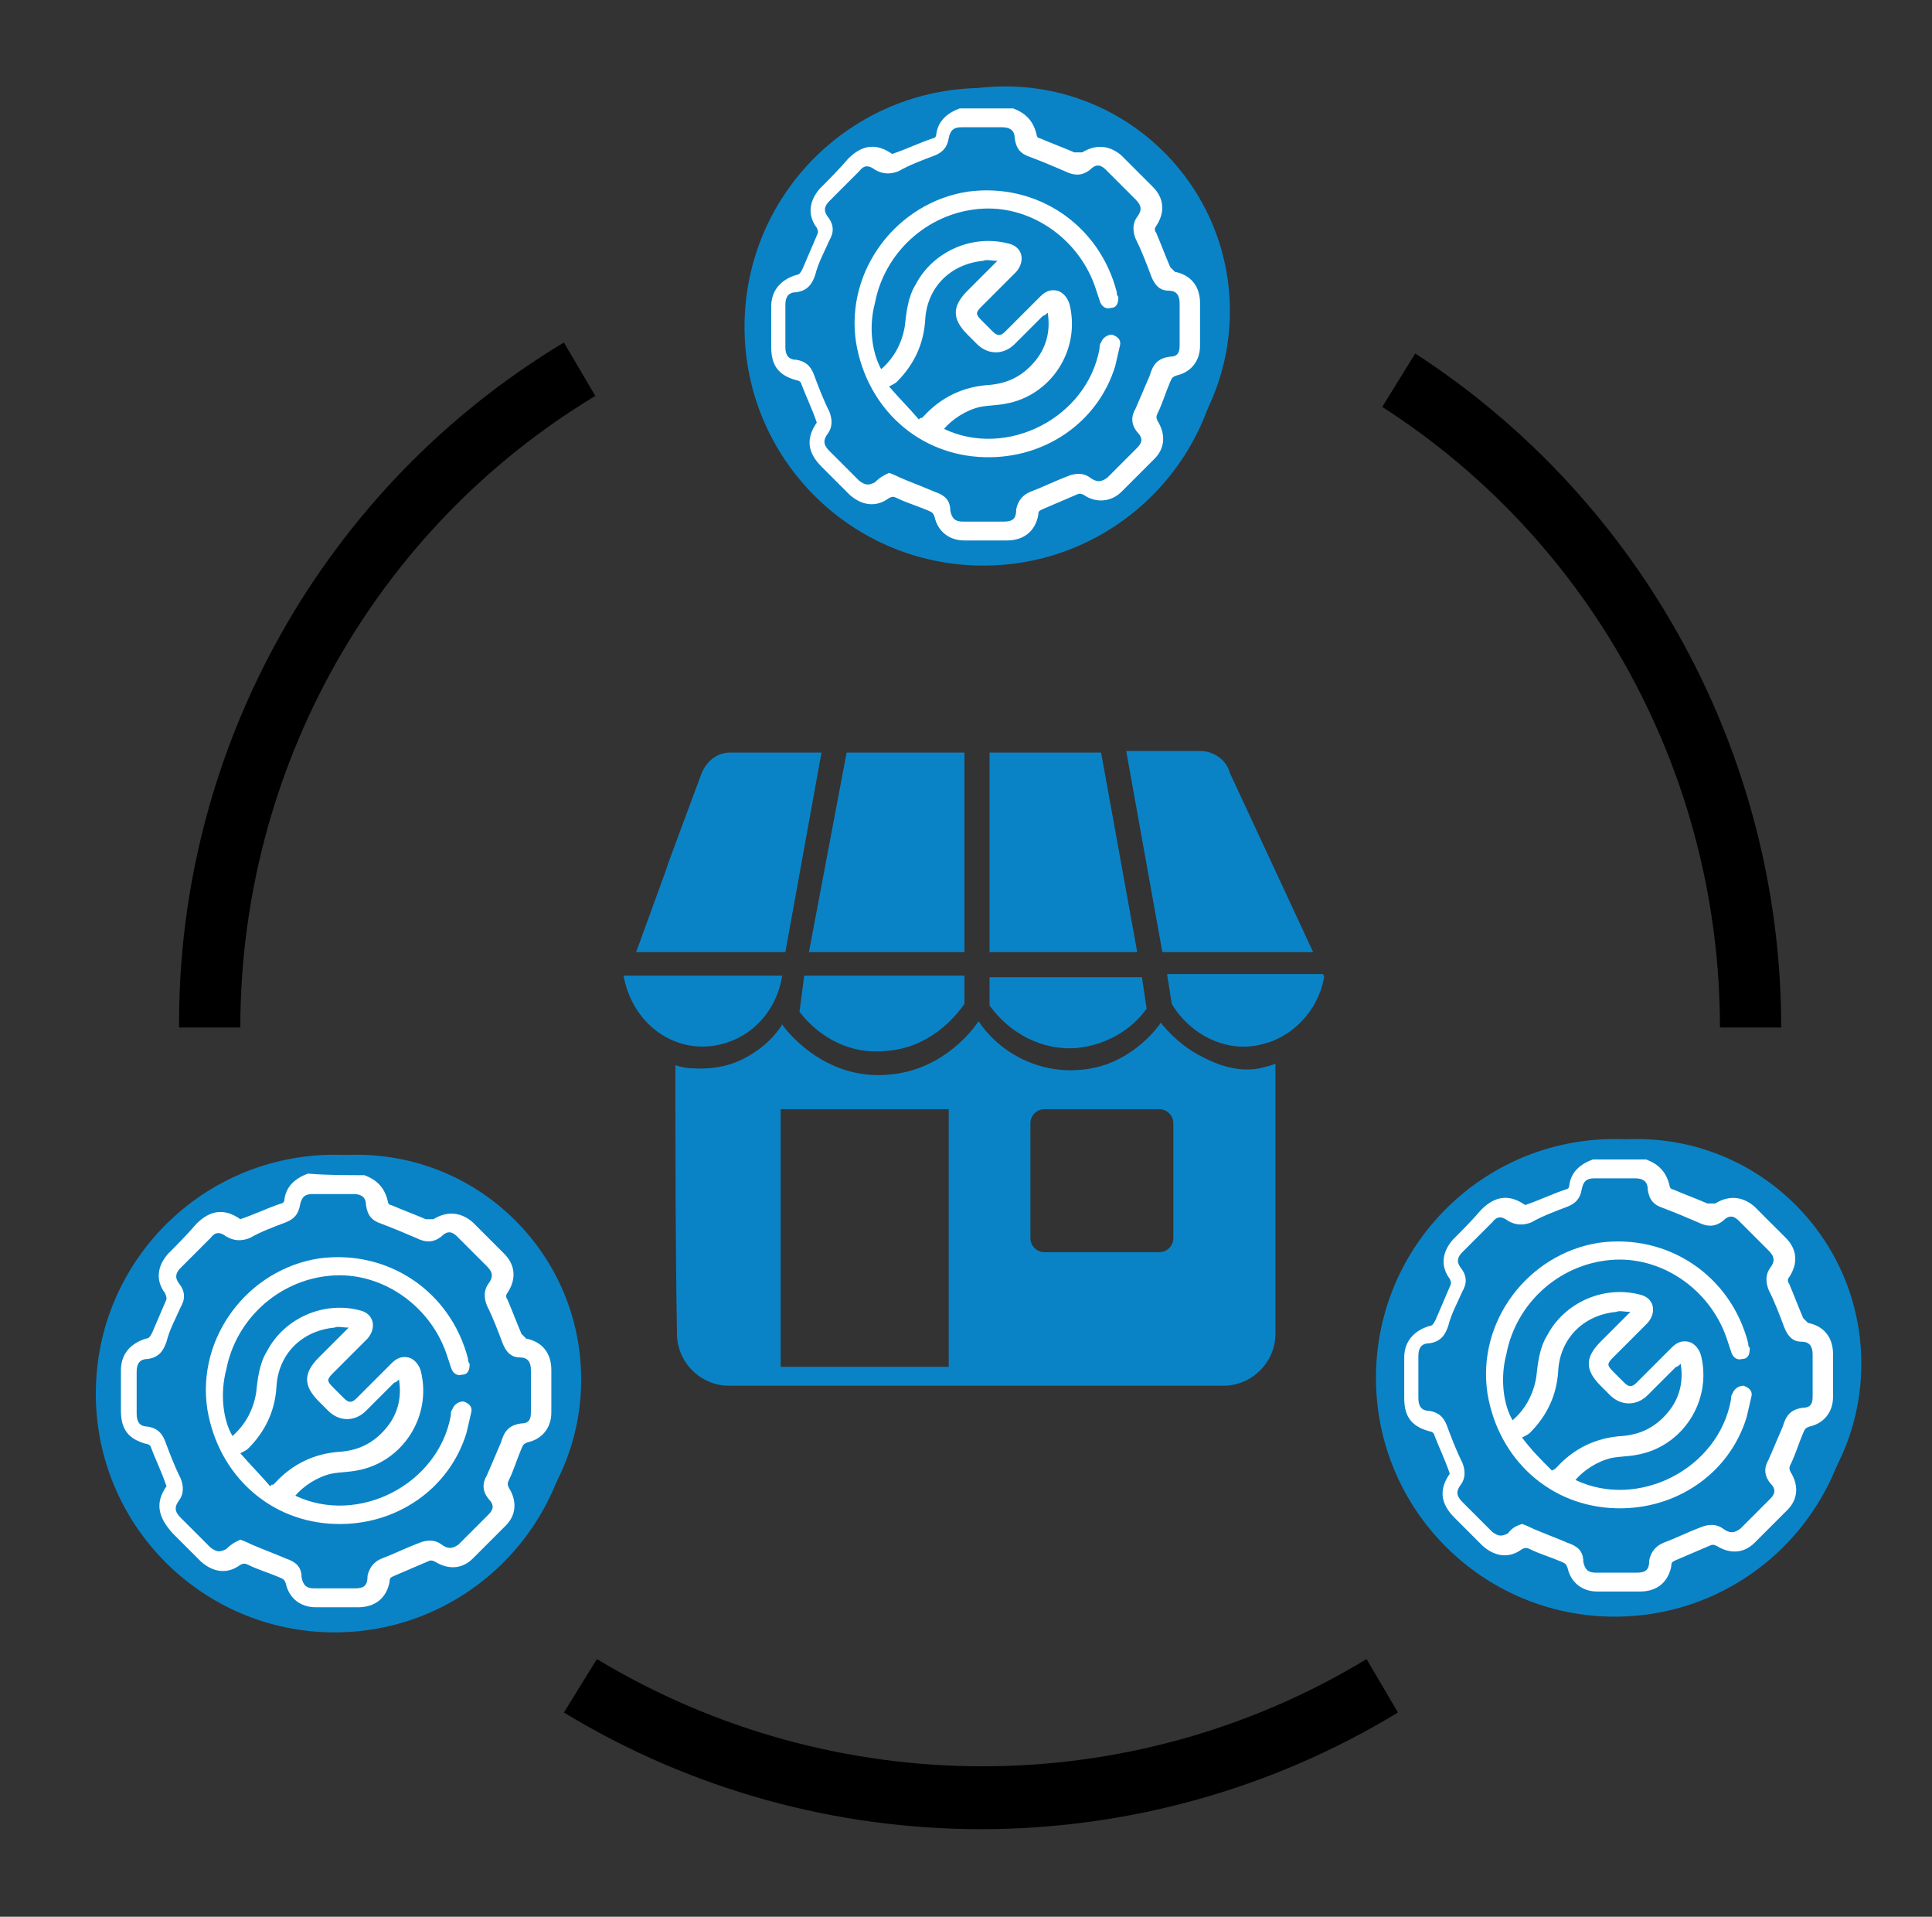 <?xml version="1.0" encoding="utf-8"?>
<!-- Generator: Adobe Illustrator 26.0.1, SVG Export Plug-In . SVG Version: 6.00 Build 0)  -->
<svg version="1.1" id="Layer_1" xmlns="http://www.w3.org/2000/svg" xmlns:xlink="http://www.w3.org/1999/xlink" x="0px" y="0px"
	 viewBox="0 0 123 122" style="enable-background:new 0 0 123 122;" xml:space="preserve">
<rect x="0" y="0" width="123" height="122" fill="#333333" stroke="none"/>
<style type="text/css">
	.st0{fill:#0A83C6;}
	.st1{fill:#FFFFFF;}
</style>
<path class="st0" d="M102.8,72.5c-8.4,0-15.2,6.8-15.2,15.2s6.8,15.2,15.2,15.2S118,96.1,118,87.7C118.1,79.3,111.2,72.5,102.8,72.5
	z M102.8,99.9c-6.7,0-12.2-5.5-12.2-12.2s5.5-12.2,12.2-12.2S115,81,115,87.7C115,94.5,109.6,99.9,102.8,99.9z"/>
<path d="M37.9,25.2l-2-3.4C20.6,31,11.3,47.6,11.4,65.4h3.9C15.3,49,23.8,33.7,37.9,25.2z"/>
<path d="M35.9,109c16.3,9.9,36.8,9.9,53.1,0l-2-3.4c-15,9.1-33.9,9.1-49,0L35.9,109z"/>
<path d="M109.5,65.4h3.9c0-17.3-8.8-33.5-23.3-42.9L88,25.9C101.4,34.5,109.5,49.4,109.5,65.4z"/>
<circle class="st0" cx="104.2" cy="86.8" r="14.3"/>
<g>
	<path class="st1" d="M104.8,73.8c0.8,0.3,1.3,0.8,1.5,1.7c0,0.1,0.1,0.2,0.2,0.2c0.7,0.3,1.5,0.6,2.2,0.9c0.1,0,0.3,0,0.5,0
		c0.8-0.5,1.7-0.5,2.5,0.2c0.7,0.7,1.3,1.3,2,2s0.8,1.6,0.2,2.5c-0.1,0.1-0.1,0.3,0,0.4c0.3,0.7,0.6,1.5,0.9,2.2
		c0.1,0.1,0.2,0.2,0.3,0.3c1,0.2,1.6,0.9,1.6,2c0,0.9,0,1.8,0,2.7c0,1-0.6,1.7-1.5,1.9c-0.3,0.1-0.3,0.2-0.4,0.4
		c-0.3,0.7-0.5,1.4-0.8,2c-0.1,0.2-0.1,0.3,0,0.5c0.5,0.8,0.5,1.7-0.2,2.4c-0.7,0.7-1.4,1.4-2.1,2.1s-1.6,0.7-2.4,0.2
		c-0.2-0.1-0.3-0.1-0.5,0c-0.7,0.3-1.4,0.6-2.1,0.9c-0.2,0.1-0.3,0.1-0.3,0.4c-0.2,1-0.9,1.6-2,1.6c-0.9,0-1.8,0-2.7,0
		c-1,0-1.7-0.6-1.9-1.5c-0.1-0.3-0.2-0.3-0.4-0.4c-0.7-0.3-1.4-0.5-2-0.8c-0.2-0.1-0.3-0.1-0.5,0c-0.8,0.6-1.7,0.5-2.5-0.2
		c-0.6-0.6-1.2-1.2-1.8-1.8c-0.9-0.9-1-1.8-0.3-2.8c-0.3-0.9-0.7-1.7-1-2.5c0-0.1-0.2-0.2-0.3-0.2c-1.1-0.3-1.6-0.9-1.6-2.1
		c0-0.9,0-1.7,0-2.6c0-1,0.6-1.7,1.6-2c0.2,0,0.3-0.2,0.4-0.4c0.3-0.7,0.6-1.4,0.9-2.1c0.1-0.2,0.1-0.3,0-0.5
		c-0.6-0.8-0.5-1.7,0.2-2.5c0.6-0.6,1.2-1.2,1.8-1.9c0.9-0.9,1.8-1,2.8-0.3c0.9-0.3,1.7-0.7,2.6-1c0.1,0,0.2-0.1,0.2-0.2
		c0.1-0.9,0.7-1.4,1.5-1.7C102.3,73.8,103.5,73.8,104.8,73.8z M96.9,97c0.3,0.1,0.5,0.2,0.7,0.3c0.7,0.3,1.5,0.6,2.2,0.9
		c0.6,0.2,1,0.5,1,1.2c0.1,0.5,0.3,0.7,0.8,0.7c0.9,0,1.7,0,2.6,0c0.6,0,0.8-0.2,0.8-0.8c0.1-0.5,0.4-0.9,0.9-1.1
		c0.8-0.3,1.6-0.7,2.4-1c0.5-0.2,1-0.2,1.4,0.1c0.4,0.3,0.7,0.3,1.1,0c0.6-0.6,1.3-1.3,1.9-1.9c0.3-0.3,0.4-0.6,0-1
		c-0.4-0.5-0.4-1-0.1-1.5c0.3-0.7,0.6-1.4,0.9-2.1c0.2-0.7,0.5-1.1,1.3-1.2c0.5,0,0.6-0.3,0.6-0.7c0-0.9,0-1.8,0-2.7
		c0-0.5-0.2-0.8-0.7-0.8c-0.6,0-0.9-0.4-1.1-0.9c-0.3-0.8-0.6-1.6-1-2.4c-0.2-0.5-0.2-1,0.1-1.4c0.3-0.4,0.3-0.7-0.1-1.1
		c-0.6-0.6-1.3-1.3-1.9-1.9c-0.3-0.3-0.6-0.4-1,0c-0.5,0.4-1,0.4-1.6,0.1c-0.7-0.3-1.4-0.6-2.2-0.9c-0.6-0.2-0.9-0.5-1-1.2
		c0-0.5-0.3-0.7-0.8-0.7c-0.9,0-1.7,0-2.6,0c-0.5,0-0.7,0.2-0.8,0.7c-0.1,0.6-0.4,0.9-0.9,1.1c-0.8,0.3-1.6,0.6-2.3,1
		C97,78,96.5,78,96,77.7c-0.4-0.3-0.7-0.3-1,0.1c-0.6,0.6-1.3,1.3-1.9,1.9c-0.3,0.3-0.4,0.6-0.1,1c0.4,0.5,0.4,1,0.1,1.5
		c-0.3,0.7-0.7,1.4-0.9,2.2c-0.2,0.6-0.5,1-1.2,1.1c-0.5,0-0.7,0.3-0.7,0.8c0,0.9,0,1.8,0,2.7c0,0.5,0.2,0.8,0.7,0.8
		c0.6,0.1,0.9,0.4,1.1,0.9c0.3,0.8,0.6,1.6,1,2.4c0.2,0.5,0.2,1-0.1,1.4c-0.3,0.4-0.3,0.7,0.1,1.1c0.6,0.6,1.3,1.3,1.9,1.9
		c0.4,0.3,0.6,0.3,1,0.1C96.3,97.2,96.6,97.1,96.9,97z"/>
	<path class="st1" d="M96.3,90.4c0.8-0.7,1.3-1.6,1.5-2.7c0.1-0.9,0.2-1.9,0.7-2.7c1.1-2.1,3.6-3.2,5.9-2.6c0.9,0.2,1.1,1.1,0.5,1.8
		c-0.7,0.7-1.5,1.5-2.2,2.2c-0.4,0.4-0.4,0.5,0,0.9c0.2,0.2,0.4,0.4,0.7,0.7c0.3,0.3,0.5,0.3,0.8,0c0.7-0.7,1.4-1.4,2.2-2.2
		c0.3-0.3,0.6-0.5,1.1-0.4c0.4,0.1,0.7,0.5,0.8,0.9c0.7,2.9-1.2,5.8-4.1,6.3c-0.5,0.1-1.1,0.1-1.6,0.2c-0.9,0.2-1.8,0.8-2.3,1.4
		c4,1.9,9.1-0.7,9.9-5.1c0-0.1,0-0.3,0.1-0.4c0.1-0.3,0.4-0.5,0.7-0.5c0.3,0.1,0.6,0.3,0.5,0.7c-0.1,0.4-0.2,0.9-0.3,1.3
		c-1.1,3.6-4.5,5.9-8.3,5.8c-4.2-0.1-7.5-3.1-8.2-7.3c-0.7-4.6,2.6-8.9,7.1-9.6c4.4-0.6,8.4,2.1,9.5,6.4c0,0.1,0,0.2,0.1,0.3
		c0,0.4-0.1,0.7-0.5,0.7c-0.3,0.1-0.6-0.1-0.7-0.5c-0.1-0.3-0.2-0.6-0.3-0.9c-1.1-3.1-4.2-5.2-7.4-4.9c-3.3,0.3-6,2.8-6.6,6
		C95.5,87.7,95.7,89.4,96.3,90.4z M98.8,93.6L98.8,93.6l0.2-0.1l0.1-0.1c1.1-1.2,2.5-1.9,4.2-2c1.1-0.1,2-0.5,2.8-1.4s1.1-2,0.9-3.2
		c-0.1,0.1-0.2,0.2-0.3,0.2c-0.6,0.6-1.2,1.2-1.8,1.8c-0.7,0.7-1.7,0.7-2.4,0c-0.2-0.2-0.4-0.4-0.6-0.6c-1-1-1-1.8,0-2.8
		c0.6-0.6,1.2-1.2,1.9-1.9c-0.4,0-0.7-0.1-0.9,0c-2.1,0.2-3.6,1.7-3.7,3.8c-0.1,1.5-0.7,2.8-1.8,3.9c-0.1,0.1-0.3,0.2-0.5,0.3
		C97.5,92.3,98.1,92.9,98.8,93.6z"/>
</g>
<path class="st0" d="M21.3,73.5c-8.4,0-15.2,6.8-15.2,15.2s6.8,15.2,15.2,15.2s15.2-6.8,15.2-15.2S29.7,73.5,21.3,73.5z M21.3,100.9
	c-6.7,0-12.2-5.5-12.2-12.2c0-6.7,5.5-12.1,12.2-12.1s12.2,5.5,12.2,12.2C33.5,95.5,28,100.9,21.3,100.9z"/>
<circle class="st0" cx="22.7" cy="87.8" r="14.3"/>
<g>
	<path class="st1" d="M23.2,74.8c0.8,0.3,1.3,0.8,1.5,1.7c0,0.1,0.1,0.2,0.2,0.2c0.7,0.3,1.5,0.6,2.2,0.9c0.1,0,0.3,0,0.5,0
		c0.8-0.5,1.7-0.5,2.5,0.2c0.7,0.7,1.3,1.3,2,2s0.8,1.6,0.2,2.5c-0.1,0.1-0.1,0.3,0,0.4c0.3,0.7,0.6,1.5,0.9,2.2
		c0.1,0.1,0.2,0.2,0.3,0.3c1,0.2,1.6,0.9,1.6,2c0,0.9,0,1.8,0,2.7c0,1-0.6,1.7-1.5,1.9c-0.3,0.1-0.3,0.2-0.4,0.4
		c-0.3,0.7-0.5,1.4-0.8,2c-0.1,0.2-0.1,0.3,0,0.5c0.5,0.8,0.5,1.7-0.2,2.4c-0.7,0.7-1.4,1.4-2.1,2.1s-1.6,0.7-2.4,0.2
		c-0.2-0.1-0.3-0.1-0.5,0c-0.7,0.3-1.4,0.6-2.1,0.9c-0.2,0.1-0.3,0.1-0.3,0.4c-0.2,1-0.9,1.6-2,1.6c-0.9,0-1.8,0-2.7,0
		c-1,0-1.7-0.6-1.9-1.5c-0.1-0.3-0.2-0.3-0.4-0.4c-0.7-0.3-1.4-0.5-2-0.8c-0.2-0.1-0.3-0.1-0.5,0c-0.8,0.6-1.7,0.5-2.5-0.2
		c-0.6-0.6-1.2-1.2-1.8-1.8c-1-1.1-1.1-2-0.4-3c-0.3-0.9-0.7-1.7-1-2.5c0-0.1-0.2-0.2-0.3-0.2c-1.1-0.3-1.6-0.9-1.6-2.1
		c0-0.9,0-1.7,0-2.6c0-1,0.6-1.7,1.6-2c0.2,0,0.3-0.2,0.4-0.4c0.3-0.7,0.6-1.4,0.9-2.1c0-0.1,0-0.2-0.1-0.4
		c-0.6-0.8-0.5-1.7,0.2-2.5c0.6-0.6,1.2-1.2,1.8-1.9c0.9-0.9,1.8-1,2.8-0.3c0.9-0.3,1.7-0.7,2.6-1c0.1,0,0.2-0.1,0.2-0.2
		c0.1-0.9,0.7-1.4,1.5-1.7C20.8,74.8,22,74.8,23.2,74.8z M15.3,98c0.3,0.1,0.5,0.2,0.7,0.3c0.7,0.3,1.5,0.6,2.2,0.9
		c0.6,0.2,1,0.5,1,1.2c0.1,0.5,0.3,0.7,0.8,0.7c0.9,0,1.7,0,2.6,0c0.6,0,0.8-0.2,0.8-0.8c0.1-0.5,0.4-0.9,0.9-1.1
		c0.8-0.3,1.6-0.7,2.4-1c0.5-0.2,1-0.2,1.4,0.1c0.4,0.3,0.7,0.3,1.1,0c0.6-0.6,1.3-1.3,1.9-1.9c0.3-0.3,0.4-0.6,0-1
		c-0.4-0.5-0.4-1-0.1-1.5c0.3-0.7,0.6-1.4,0.9-2.1c0.2-0.7,0.5-1.1,1.3-1.2c0.5,0,0.6-0.3,0.6-0.7c0-0.9,0-1.8,0-2.7
		c0-0.5-0.2-0.8-0.7-0.8c-0.6,0-0.9-0.4-1.1-0.9c-0.3-0.8-0.6-1.6-1-2.4c-0.2-0.5-0.2-1,0.1-1.4c0.3-0.4,0.3-0.7-0.1-1.1
		c-0.6-0.6-1.3-1.3-1.9-1.9c-0.3-0.3-0.6-0.4-1,0c-0.5,0.4-1,0.4-1.6,0.1c-0.7-0.3-1.4-0.6-2.2-0.9c-0.6-0.2-0.9-0.5-1-1.2
		c0-0.5-0.3-0.7-0.8-0.7c-0.9,0-1.7,0-2.6,0c-0.5,0-0.7,0.2-0.8,0.7c-0.1,0.6-0.4,0.9-0.9,1.1c-0.8,0.3-1.6,0.6-2.3,1
		c-0.5,0.2-1,0.2-1.5-0.1c-0.4-0.3-0.7-0.3-1,0.1c-0.6,0.6-1.3,1.3-1.9,1.9c-0.3,0.3-0.4,0.6-0.1,1c0.4,0.5,0.4,1,0.1,1.5
		c-0.3,0.7-0.7,1.4-0.9,2.2c-0.2,0.6-0.5,1-1.2,1.1c-0.5,0-0.7,0.3-0.7,0.8c0,0.9,0,1.8,0,2.7c0,0.5,0.2,0.8,0.7,0.8
		c0.6,0.1,0.9,0.4,1.1,0.9c0.3,0.8,0.6,1.6,1,2.4c0.2,0.5,0.2,1-0.1,1.4s-0.3,0.7,0.1,1.1c0.6,0.6,1.3,1.3,1.9,1.9
		c0.4,0.3,0.6,0.3,1,0.1C14.8,98.2,15.1,98.1,15.3,98z"/>
	<path class="st1" d="M14.8,91.4c0.8-0.7,1.3-1.6,1.5-2.7c0.1-0.9,0.2-1.9,0.7-2.7c1.1-2.1,3.6-3.2,5.9-2.6c0.9,0.2,1.1,1.1,0.5,1.8
		c-0.7,0.7-1.5,1.5-2.2,2.2c-0.4,0.4-0.4,0.5,0,0.9c0.2,0.2,0.4,0.4,0.7,0.7c0.3,0.3,0.5,0.3,0.8,0c0.7-0.7,1.4-1.4,2.2-2.2
		c0.3-0.3,0.6-0.5,1.1-0.4c0.4,0.1,0.7,0.5,0.8,0.9c0.7,2.9-1.2,5.8-4.1,6.3c-0.5,0.1-1.1,0.1-1.6,0.2c-0.9,0.2-1.8,0.8-2.3,1.4
		c4,1.9,9.1-0.7,9.9-5.1c0-0.1,0-0.3,0.1-0.4c0.1-0.3,0.4-0.5,0.7-0.5c0.3,0.1,0.6,0.3,0.5,0.7c-0.1,0.4-0.2,0.9-0.3,1.3
		c-1.1,3.6-4.5,5.9-8.3,5.8c-4.2-0.1-7.5-3.1-8.2-7.3c-0.7-4.6,2.6-8.9,7.1-9.6c4.4-0.6,8.4,2.1,9.5,6.4c0,0.1,0,0.2,0.1,0.3
		c0,0.4-0.1,0.7-0.5,0.7c-0.3,0.1-0.6-0.1-0.7-0.5c-0.1-0.3-0.2-0.6-0.3-0.9c-1.1-3.1-4.2-5.2-7.4-4.9c-3.3,0.3-6,2.8-6.6,6
		C14,88.7,14.2,90.4,14.8,91.4z M17.2,94.6l0.1-0.1h0.1l0.1-0.1c1.1-1.2,2.5-1.9,4.2-2c1.1-0.1,2-0.5,2.8-1.4s1.1-2,0.9-3.2
		c-0.1,0.1-0.2,0.2-0.3,0.2c-0.6,0.6-1.2,1.2-1.8,1.8c-0.7,0.7-1.7,0.7-2.4,0c-0.2-0.2-0.4-0.4-0.6-0.6c-1-1-1-1.8,0-2.8
		c0.6-0.6,1.2-1.2,1.9-1.9c-0.4,0-0.7-0.1-0.9,0c-2.1,0.2-3.6,1.7-3.7,3.8c-0.1,1.5-0.7,2.8-1.8,3.9c-0.1,0.1-0.3,0.2-0.5,0.3
		C16,93.3,16.6,93.9,17.2,94.6z"/>
</g>
<path class="st0" d="M62.6,5.6c-8.4,0-15.2,6.8-15.2,15.2S54.2,36,62.6,36s15.2-6.8,15.2-15.2C77.8,12.4,71,5.6,62.6,5.6z M62.6,33
	c-6.7,0-12.2-5.5-12.2-12.2S55.9,8.7,62.6,8.7s12.2,5.5,12.2,12.2C74.8,27.6,69.3,33,62.6,33z"/>
<circle class="st0" cx="64" cy="19.8" r="14.3"/>
<g>
	<path class="st1" d="M64.5,6.9c0.8,0.3,1.3,0.8,1.5,1.7c0,0.1,0.1,0.2,0.2,0.2c0.7,0.3,1.5,0.6,2.2,0.9c0.1,0,0.3,0,0.5,0
		c0.8-0.5,1.7-0.5,2.5,0.2c0.7,0.7,1.3,1.3,2,2s0.8,1.6,0.2,2.5c-0.1,0.1-0.1,0.3,0,0.4c0.3,0.7,0.6,1.5,0.9,2.2
		c0.1,0.1,0.2,0.2,0.3,0.3c1,0.2,1.6,0.9,1.6,2c0,0.9,0,1.8,0,2.7c0,1-0.6,1.7-1.5,1.9c-0.3,0.1-0.3,0.2-0.4,0.4
		c-0.3,0.7-0.5,1.4-0.8,2c-0.1,0.2-0.1,0.3,0,0.5c0.5,0.8,0.5,1.7-0.2,2.4c-0.7,0.7-1.4,1.4-2.1,2.1S69.7,32,69,31.5
		c-0.2-0.1-0.3-0.1-0.5,0c-0.7,0.3-1.4,0.6-2.1,0.9c-0.2,0.1-0.3,0.1-0.3,0.4c-0.2,1-0.9,1.6-2,1.6c-0.9,0-1.8,0-2.7,0
		c-1,0-1.7-0.6-1.9-1.5c-0.1-0.3-0.2-0.3-0.4-0.4c-0.7-0.3-1.4-0.5-2-0.8c-0.2-0.1-0.3-0.1-0.5,0c-0.8,0.6-1.7,0.5-2.5-0.2
		c-0.6-0.6-1.2-1.2-1.8-1.8c-0.9-0.9-1-1.8-0.3-2.8c-0.3-0.9-0.7-1.7-1-2.5c0-0.1-0.2-0.2-0.3-0.2c-1.1-0.3-1.6-0.9-1.6-2.1
		c0-0.9,0-1.7,0-2.6c0-1,0.6-1.7,1.6-2c0.2,0,0.3-0.2,0.4-0.4c0.3-0.7,0.6-1.4,0.9-2.1c0.1-0.2,0.1-0.3,0-0.5
		c-0.6-0.8-0.5-1.7,0.2-2.5c0.6-0.6,1.2-1.2,1.8-1.9c0.9-0.9,1.8-1,2.8-0.3c0.9-0.3,1.7-0.7,2.6-1c0.1,0,0.2-0.1,0.2-0.2
		c0.1-0.9,0.7-1.4,1.5-1.7C62.1,6.9,63.3,6.9,64.5,6.9z M56.6,30.1c0.3,0.1,0.5,0.2,0.7,0.3c0.7,0.3,1.5,0.6,2.2,0.9
		c0.6,0.2,1,0.5,1,1.2c0.1,0.5,0.3,0.7,0.8,0.7c0.9,0,1.7,0,2.6,0c0.6,0,0.8-0.2,0.8-0.8c0.1-0.5,0.4-0.9,0.9-1.1
		c0.8-0.3,1.6-0.7,2.4-1c0.5-0.2,1-0.2,1.4,0.1c0.4,0.3,0.7,0.3,1.1,0c0.6-0.6,1.3-1.3,1.9-1.9c0.3-0.3,0.4-0.6,0-1
		C72,27,72,26.5,72.3,26c0.3-0.7,0.6-1.4,0.9-2.1c0.2-0.7,0.5-1.1,1.3-1.2c0.5,0,0.6-0.3,0.6-0.7c0-0.9,0-1.8,0-2.7
		c0-0.5-0.2-0.8-0.7-0.8c-0.6,0-0.9-0.4-1.1-0.9c-0.3-0.8-0.6-1.6-1-2.4c-0.2-0.5-0.2-1,0.1-1.4c0.3-0.4,0.3-0.7-0.1-1.1
		c-0.6-0.6-1.3-1.3-1.9-1.9c-0.3-0.3-0.6-0.4-1,0c-0.5,0.4-1,0.4-1.6,0.1c-0.7-0.3-1.4-0.6-2.2-0.9c-0.6-0.2-0.9-0.5-1-1.2
		c0-0.5-0.3-0.7-0.8-0.7c-0.9,0-1.7,0-2.6,0c-0.5,0-0.7,0.2-0.8,0.7c-0.1,0.6-0.4,0.9-0.9,1.1c-0.8,0.3-1.6,0.6-2.3,1
		c-0.5,0.2-1,0.2-1.5-0.1c-0.4-0.3-0.7-0.3-1,0.1c-0.6,0.6-1.3,1.3-1.9,1.9c-0.3,0.3-0.4,0.6-0.1,1c0.4,0.5,0.4,1,0.1,1.5
		c-0.3,0.7-0.7,1.4-0.9,2.2c-0.2,0.6-0.5,1-1.2,1.1c-0.5,0-0.7,0.3-0.7,0.8c0,0.9,0,1.8,0,2.7c0,0.5,0.2,0.8,0.7,0.8
		c0.6,0.1,0.9,0.4,1.1,0.9c0.3,0.8,0.6,1.6,1,2.4c0.2,0.5,0.2,1-0.1,1.4s-0.3,0.7,0.1,1.1c0.6,0.6,1.3,1.3,1.9,1.9
		c0.4,0.3,0.6,0.3,1,0.1C56.1,30.3,56.4,30.2,56.6,30.1z"/>
	<path class="st1" d="M56.1,23.5c0.8-0.7,1.3-1.6,1.5-2.7c0.1-0.9,0.2-1.9,0.7-2.7c1.1-2.1,3.6-3.2,5.9-2.6c0.9,0.2,1.1,1.1,0.5,1.8
		c-0.7,0.7-1.5,1.5-2.2,2.2c-0.4,0.4-0.4,0.5,0,0.9c0.2,0.2,0.4,0.4,0.7,0.7c0.3,0.3,0.5,0.3,0.8,0c0.7-0.7,1.4-1.4,2.2-2.2
		c0.3-0.3,0.6-0.5,1.1-0.4c0.4,0.1,0.7,0.5,0.8,0.9c0.7,2.9-1.2,5.8-4.1,6.3c-0.5,0.1-1.1,0.1-1.6,0.2c-0.9,0.2-1.8,0.8-2.3,1.4
		c4,1.9,9.1-0.7,9.9-5.1c0-0.1,0-0.3,0.1-0.4c0.1-0.3,0.4-0.5,0.7-0.5c0.3,0.1,0.6,0.3,0.5,0.7c-0.1,0.4-0.2,0.9-0.3,1.3
		c-1.1,3.6-4.5,5.9-8.3,5.8c-4.2-0.1-7.5-3.1-8.2-7.3c-0.7-4.6,2.6-8.9,7.1-9.6c4.4-0.6,8.4,2.1,9.5,6.4c0,0.1,0,0.2,0.1,0.3
		c0,0.4-0.1,0.7-0.5,0.7c-0.3,0.1-0.6-0.1-0.7-0.5c-0.1-0.3-0.2-0.6-0.3-0.9c-1.1-3.1-4.2-5.2-7.4-4.9c-3.3,0.3-6,2.8-6.6,6
		C55.3,20.8,55.5,22.4,56.1,23.5z M58.5,26.7l0.1-0.1h0.1l0.1-0.1c1.1-1.2,2.5-1.9,4.2-2c1.1-0.1,2-0.5,2.8-1.4
		c0.8-0.9,1.1-2,0.9-3.2c-0.1,0.1-0.2,0.2-0.3,0.2c-0.6,0.6-1.2,1.2-1.8,1.8c-0.7,0.7-1.7,0.7-2.4,0c-0.2-0.2-0.4-0.4-0.6-0.6
		c-1-1-1-1.8,0-2.8c0.6-0.6,1.2-1.2,1.9-1.9c-0.4,0-0.7-0.1-0.9,0c-2.1,0.2-3.6,1.7-3.7,3.8c-0.1,1.5-0.7,2.8-1.8,3.9
		c-0.1,0.1-0.3,0.2-0.5,0.3C57.3,25.4,57.9,26,58.5,26.7z"/>
</g>
<path class="st0" d="M74.6,63.9c1.2,2,3.5,3.1,5.6,2.6c2-0.4,3.7-2.1,4.1-4.3c0-0.1,0-0.1-0.1-0.2h-9.9L74.6,63.9z"/>
<path class="st0" d="M76.4,47.8c-1.6,0-3.1,0-4.7,0L74,60.6h9.6l-5.3-11.4C78.1,48.4,77.3,47.8,76.4,47.8z"/>
<path class="st0" d="M45.1,66.6c2.4-0.2,4.3-2,4.7-4.5c-3.5,0-6.6,0-10.1,0C40.2,64.9,42.5,66.8,45.1,66.6z"/>
<path class="st0" d="M52.3,47.9c-1.9,0-3.9,0-5.8,0c-0.9,0-1.6,0.6-1.9,1.5c-4.2,11.3,0,0-4.1,11.2H50L52.3,47.9z"/>
<path class="st0" d="M49.8,65.2c-0.3,0.5-1,1.4-2.3,2.1c-0.5,0.3-1.7,0.8-3.3,0.7c-0.5,0-0.9-0.1-1.2-0.2c0,5.7,0,11.4,0.1,17.1
	c0,1.8,1.5,3.3,3.3,3.3h31.5c1.8,0,3.3-1.5,3.3-3.3V67.7c-0.2,0.1-0.6,0.2-1,0.3c-1.6,0.3-3-0.4-3.6-0.7c-1.4-0.7-2.2-1.6-2.7-2.2
	c-0.2,0.3-2,2.8-5.2,3c-2.5,0.2-5-1-6.4-3.1c-0.2,0.3-2.1,3.1-5.7,3.4C52.4,68.8,49.9,65.4,49.8,65.2z M65.6,71.5
	c0-0.5,0.4-0.9,0.9-0.9h7.3c0.5,0,0.9,0.4,0.9,0.9v7.3c0,0.5-0.4,0.9-0.9,0.9h-7.3c-0.5,0-0.9-0.4-0.9-0.9V71.5z M60.4,70.6V87H49.7
	V70.6H60.4z"/>
<path class="st0" d="M61.4,47.9c-2.5,0-5,0-7.5,0l-2.4,12.7h9.9V47.9z"/>
<path class="st0" d="M50.9,64.4c1.3,1.7,3.3,2.7,5.4,2.5c2.1-0.1,3.9-1.3,5.1-3v-1.8H51.2L50.9,64.4z"/>
<path class="st0" d="M63,64c1.3,1.8,3.4,2.9,5.6,2.7c1.8-0.2,3.4-1.1,4.4-2.5l-0.3-2H63V64z"/>
<path class="st0" d="M63,47.9v12.7h9.4l-2.3-12.7C67.7,47.9,65.4,47.9,63,47.9z"/>
</svg>
